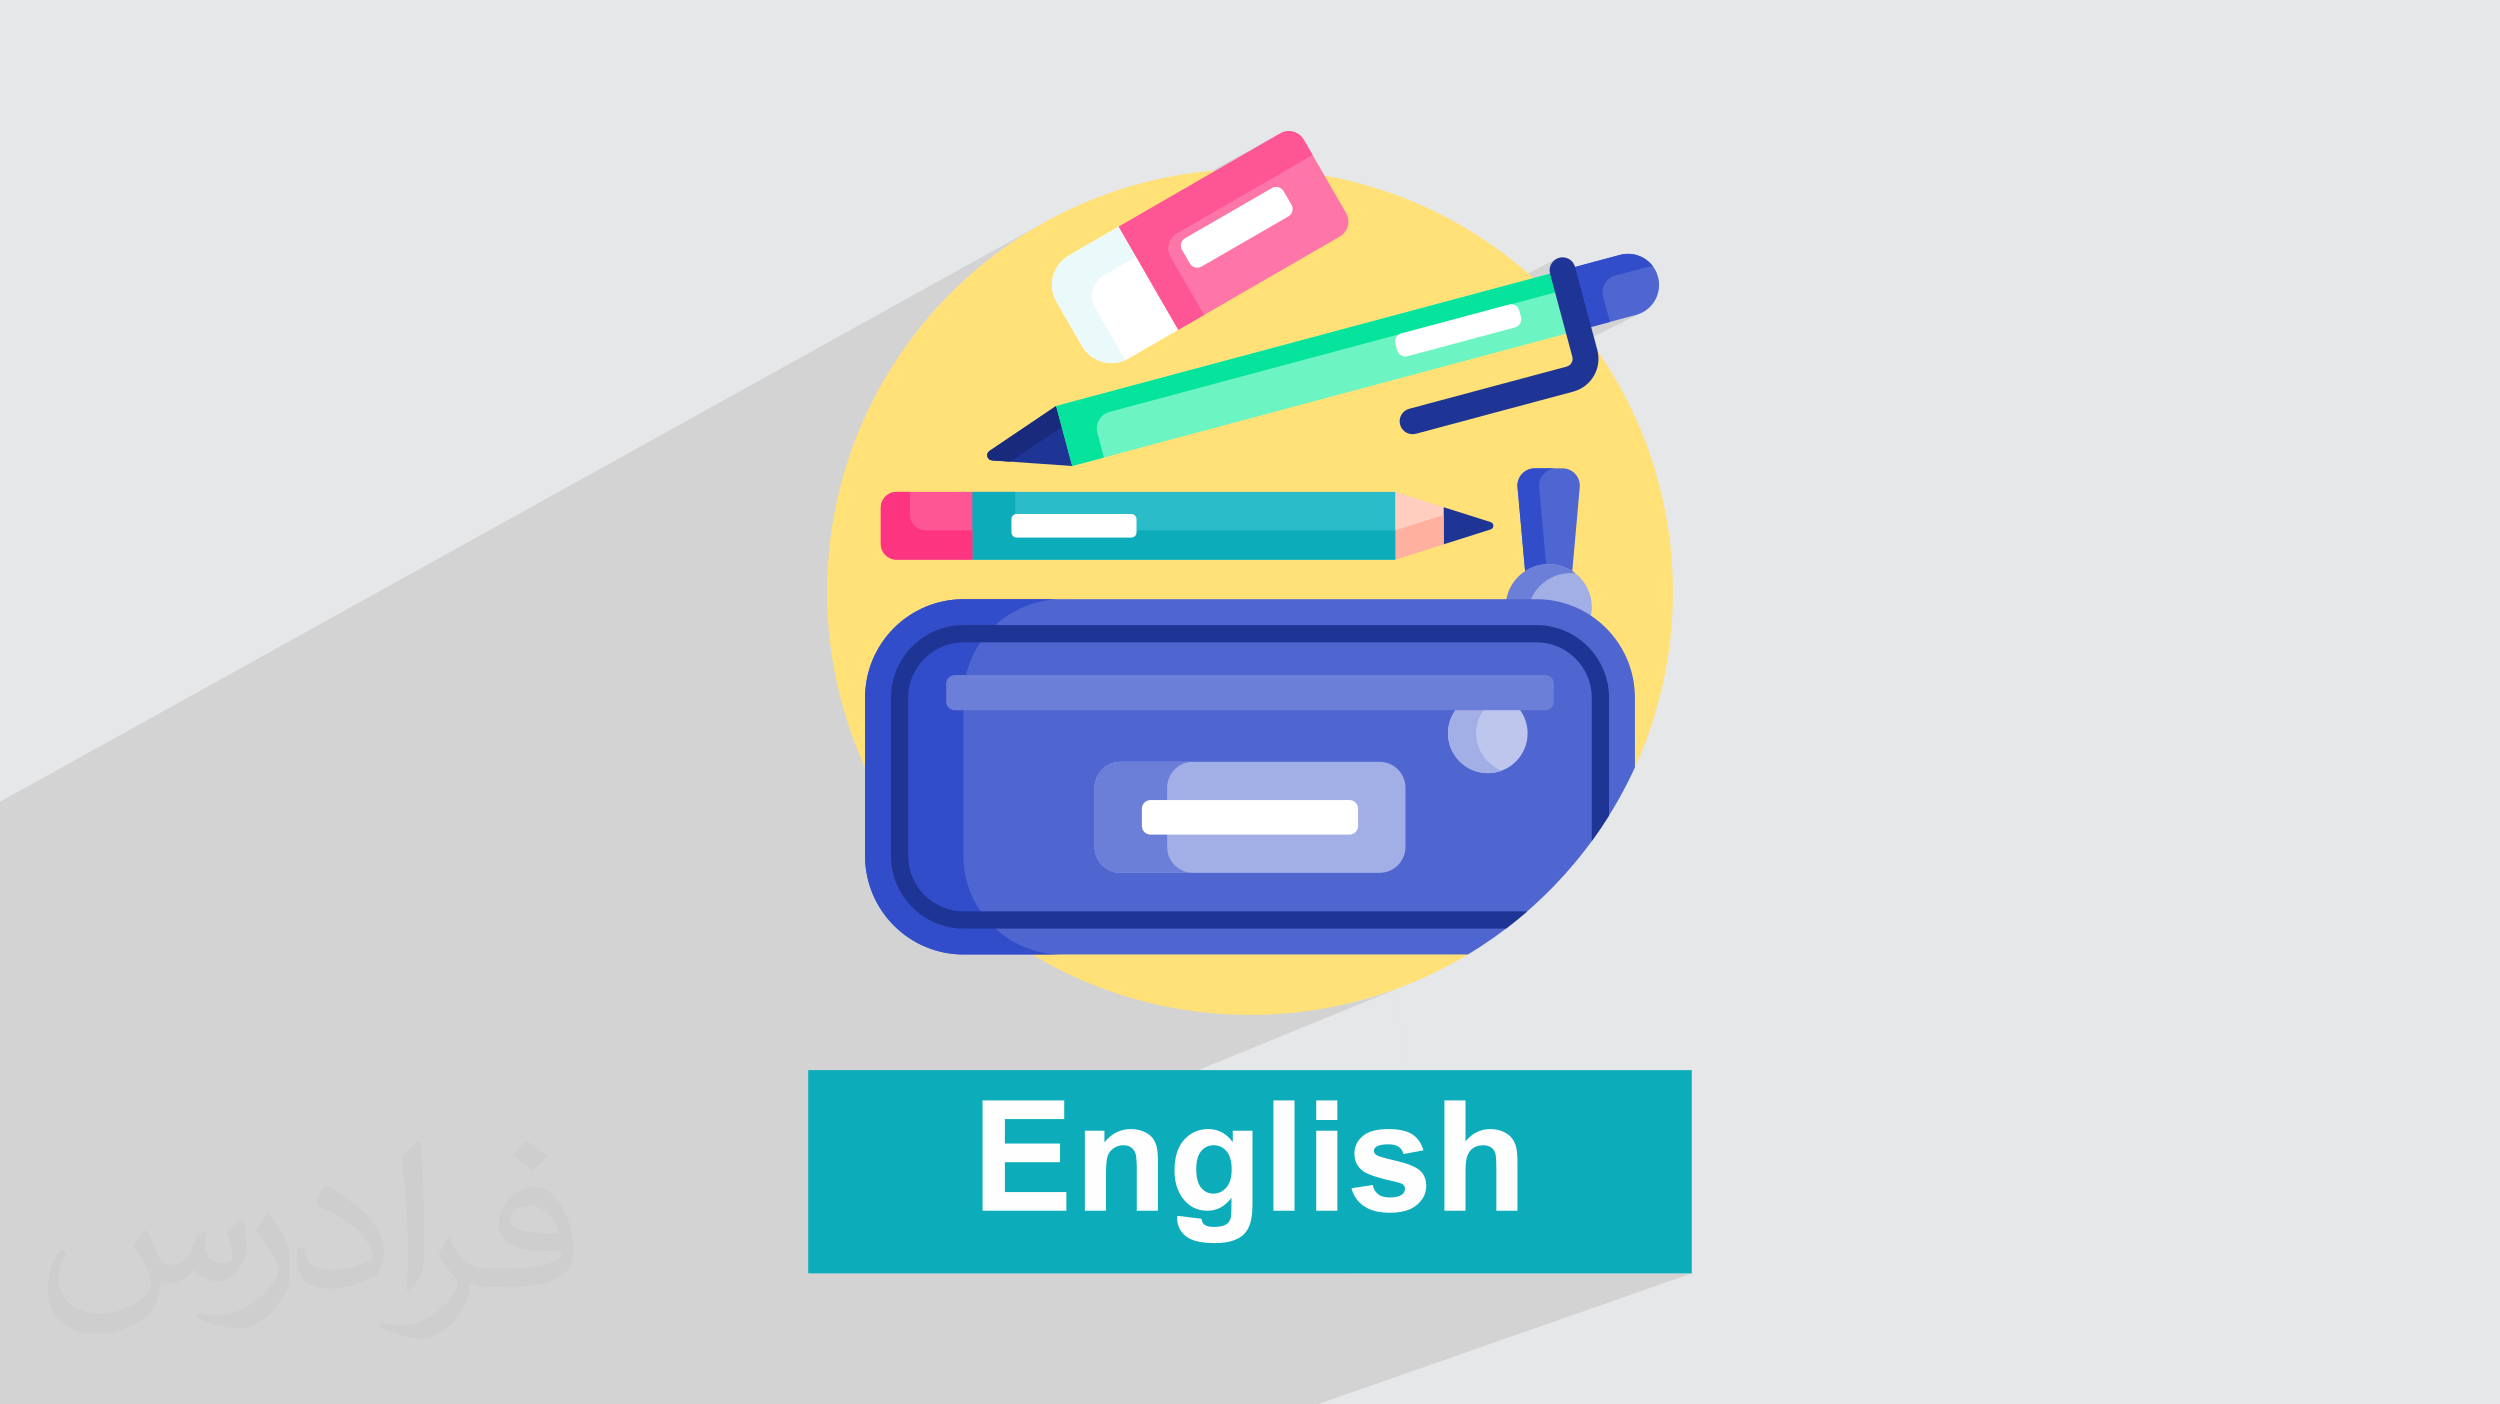 <?xml version="1.0" encoding="UTF-8"?>
<!DOCTYPE svg PUBLIC "-//W3C//DTD SVG 1.0//EN" "http://www.w3.org/TR/2001/REC-SVG-20010904/DTD/svg10.dtd">
<!-- Creator: CorelDRAW -->
<svg xmlns="http://www.w3.org/2000/svg" xml:space="preserve" width="94.192mm" height="52.917mm" version="1.0" style="shape-rendering:geometricPrecision; text-rendering:geometricPrecision; image-rendering:optimizeQuality; fill-rule:evenodd; clip-rule:evenodd"
viewBox="0 0 9404.92 5283.66"
 xmlns:xlink="http://www.w3.org/1999/xlink"
 xmlns:xodm="http://www.corel.com/coreldraw/odm/2003">
 <defs>
  <style type="text/css">
   <![CDATA[
    .fil3 {fill:#0CACBA}
    .fil4 {fill:#FEFEFE;fill-rule:nonzero}
    .fil15 {fill:#05E39C;fill-rule:nonzero}
    .fil19 {fill:#0CACBA;fill-rule:nonzero}
    .fil13 {fill:#192A7D;fill-rule:nonzero}
    .fil12 {fill:#1F3596;fill-rule:nonzero}
    .fil18 {fill:#2ABCC8;fill-rule:nonzero}
    .fil11 {fill:#314DC9;fill-rule:nonzero}
    .fil10 {fill:#4F66D0;fill-rule:nonzero}
    .fil22 {fill:#6C7FD8;fill-rule:nonzero}
    .fil14 {fill:#6CF5C2;fill-rule:nonzero}
    .fil21 {fill:#A2AEE6;fill-rule:nonzero}
    .fil23 {fill:#BEC6ED;fill-rule:nonzero}
    .fil7 {fill:#EAF9FA;fill-rule:nonzero}
    .fil20 {fill:#FD3581;fill-rule:nonzero}
    .fil9 {fill:#FE5694;fill-rule:nonzero}
    .fil8 {fill:#FE76A8;fill-rule:nonzero}
    .fil17 {fill:#FFB09E;fill-rule:nonzero}
    .fil16 {fill:#FFCEBF;fill-rule:nonzero}
    .fil5 {fill:#FFE177;fill-rule:nonzero}
    .fil6 {fill:white;fill-rule:nonzero}
    .fil2 {fill:#373435;fill-opacity:0.031}
    .fil1 {fill:#2B2A29;fill-opacity:0.102}
    .fil0 {fill:#E6E7E8}
   ]]>
  </style>
 </defs>
 <g id="Layer_x0020_1">
  <polygon class="fil0" points="-0,0 9404.92,0 9404.92,5283.66 -0,5283.66 "/>
  <path class="fil1" d="M4277.69 959.12l149.82 -81.13 -149.82 81.13 9.9 17.14 98.13 -53.04 41.8 -45.23 -41.8 45.23 399.07 -215.7 -326.18 188.32 -5.33 3.84 -4.33 4.68 -3.29 5.35 -2.18 5.83 -1.03 6.14 0.16 6.27 1.42 6.23 2.7 5.99 29.23 50.61 3.84 5.33 4.68 4.33 5.35 3.29 5.84 2.18 6.14 1.04 6.27 -0.17 6.23 -1.41 5.99 -2.7 -166.2 88.79 80.07 138.68 -1.42 10.53 -187.19 108.08 -492.45 258.94 -62.61 67.73 -557.65 292.38 6.7 -37.49 613.55 -322.61 -62.61 67.73 282.63 -148.19 0.01 0.01 7.95 4.58 0 0.01 18.87 70.41 8.44 31.49 153.55 -79.69 12.26 -4.65 0.03 -0.01 1090.14 -292.1 1.87 -0.95 6.14 -2.33 64.5 -17.28 519.52 -263.52 9.23 -3.49 9.74 -1.59 9.57 0.38 9.16 2.2 8.5 3.88 7.61 5.42 6.48 6.83 5.1 8.09 3.49 9.23 25.19 94.03 114.14 -57.12 12.3 -4.66 112.56 -30.16 3.64 -0.91 3.63 -0.78 3.64 -0.65 3.63 -0.53 3.62 -0.41 3.62 -0.3 3.61 -0.2 3.6 -0.09 -259.06 129.26 26.35 98.34 70.69 -18.94 98.32 -26.35 11.38 -3.67 10.75 -4.71 -181.56 89.5 13.68 51.04 2.74 12.75 1.41 12.73 0.12 12.61 -1.12 12.43 -2.32 12.16 -3.45 11.82 -4.55 11.39 -5.62 10.89 -6.62 10.3 -7.59 9.65 -8.51 8.91 -9.38 8.08 -10.2 7.19 -10.99 6.2 -794.83 386.49 100.68 0 182.3 57.74 0.01 -0.01 0 0.01 13.01 4.11 302.69 -144.7 0.01 0 12.8 -4.23 0.01 0 13.87 -1.48 0.01 0 81.36 0 23.39 0 13.87 1.48 12.8 4.22 11.44 6.65 9.8 8.75 7.85 10.53 5.6 11.99 3.08 13.12 0.25 13.94 -28.07 316 1.9 1.16 9.91 7.41 0.12 0.01 -0.06 0.03 2.51 1.88 11.5 10.45 10.45 11.5 9.33 12.47 8.11 13.35 6.82 14.16 5.45 14.89 3.98 15.52 2.46 16.09 0.84 16.55 -0.08 5.02 -0.23 4.98 -0.38 4.93 -0.53 4.89 -0.68 4.85 -0.81 4.8 -0.96 4.76 -1.09 4.7 14.11 10.04 13.77 10.82 13.22 11.45 12.66 12.07 12.07 12.66 11.46 13.23 10.82 13.77 10.17 14.29 9.49 14.78 8.78 15.26 8.06 15.72 7.31 16.13 6.53 16.54 5.74 16.91 4.91 17.28 4.07 17.6 3.22 17.93 2.32 18.21 1.41 18.47 0.48 18.72 0 264.68 6.49 -2.78 -6.49 2.78 0 3.86 6.49 -6.64 -6.49 6.64 0 7.27 -12.16 5.19 -78.75 80.63 0 81.45 -7.74 12.28 -7.86 12.21 -7.96 12.13 -8.06 12.06 -8.18 11.97 -8.28 11.9 -8.39 11.81 -8.49 11.74 -183.62 76.9 -183.07 187.44 123.98 0 -9.75 8.4 -9.82 8.31 -9.9 8.24 -9.95 8.16 -10.02 8.07 -10.09 8 -10.15 7.92 -10.21 7.85 -179.66 73.86 -23 23.54 59.33 0 -98.9 40.51 -162.79 166.67 -10.4 -75.63 44.33 -18.12 -25.06 9.81 -19.42 7.22 -2.47 -17.94 175.81 -72 -162.79 166.67 53.39 388.37 119.87 -46.63 79.41 0 0 135.08 54.33 -20.78 12.27 -3.6 12.75 -2.16 13.21 -0.72 6.83 0.16 6.67 0.48 6.48 0.79 6.32 1.11 6.14 1.43 5.98 1.75 5.79 2.06 5.63 2.38 5.37 2.66 5.03 2.82 4.68 3 4.34 3.17 4 3.33 3.67 3.52 3.32 3.7 3 3.89 2.72 4 2.49 4.1 2.26 4.22 2.04 4.33 1.81 4.43 1.58 4.55 1.35 4.65 1.13 4.76 0.99 5.15 0.85 5.81 0.71 6.47 0.59 7.13 0.45 7.79 0.32 8.46 0.2 9.12 0.06 9.78 0 176.22 -327.4 120.61 15.82 115.05 939.26 0 -282.51 -1718.72 -0.61 -3.68 0.61 3.68 282.51 1718.72 28.11 0 -26.58 9.31 79.55 483.96 -79.55 -483.96 -896.37 313.69 23.4 170.27 -23.4 -170.27 -486.54 170.27 -1145.51 0 -79.5 0 -180.05 0 -206.46 0 -114.19 0 -44.36 0 -79.48 0 -88.79 0 -15.27 0 -7.69 0 -36.68 0 -7.16 0 -30.73 0 -43.92 0 -18.38 0 -11 0 -139.29 0 -32.64 0 -10.29 0 -42.1 0 -25.41 0 -19.68 0 -12.83 0 -29.63 0 -18.87 0 -21.57 0 -10.18 0 -87.42 0 -70.9 0 -21.41 0 -0.31 0 -137.3 0 -25.08 0 -2.84 0 -27.13 0 -18.42 0 -24.51 0 -23.3 0 -41.19 0 -7.53 0 -69.82 0 -0.24 0 -87.24 0 -26.71 0 -20.03 0 -4.83 0 -60.54 0 -15.14 0 -44.86 0 -52.87 0 -43.27 0 -22.44 0 -9 0 -108.38 0 -41.53 0 -4.86 0 -1.6 0 -71.71 0 -64.15 0 -15.19 0 -36.21 0 -11.07 0 -21.42 0 -202.35 0 -33.11 0 -31.77 0 -368.09 0 -16.2 0 -104.8 0 -50.7 0 -34.59 0 -170.18 0 -37.14 0 -113.85 0 0 -0.56 0 -0.11 0 -24.71 0 -61.13 0 -37.71 0 -15.69 0 -60.92 0 -18.77 0 -3.85 0 -15.94 0 -1.1 0 -52.14 0 -17.13 0 -55.34 0 -7.88 0 -26.62 0 -25.01 0 -43.23 0 -8.13 0 -0.01 0 -4.68 0 -0.14 0 -64.47 0 -85.81 0 -72.73 0 -112.45 0 -11.69 0 -73.58 0 -85.44 0 -0.32 0 -2.75 0 -41.87 0 -23.46 0 -4.79 0 -35.68 0 -1.47 0 -34.59 0 -11.34 0 -1.84 0 -8.04 0 -5.61 0 -0.72 0 -49.14 0 -5.48 0 -31.04 0 -6.29 0 -41.1 0 -31.96 0 -0.99 0 -16.27 0 -7.31 0 -41.49 0 -9.57 0 -0.33 0 -0.05 0 -24.83 0 -10.36 0 -13.13 0 -10.49 0 -0.53 0 -4.64 0 -60.68 0 -5.77 0 -9.3 0 -27.95 0 -0.01 0 -1.42 0 -4.07 0 -25.7 0 -42.85 0 -23.81 0 -0.2 0 -6.32 0 -0.76 0 -0.01 0 -29.28 0 -0.19 0 -7.69 0 -7.98 0 -99.03 0 -48.86 0 -28.97 0 -53.98 0 -30.9 0 -9.79 0 -8.12 0 -10.34 0 -109.77 0 -3.89 0 -4.63 0 -0.01 0 -14.55 0 -126.39 3944.11 -2187.86 -66.62 38.31 -64.55 41.38 -62.38 44.36 -60.1 47.23 -57.73 50 -55.26 52.68 -52.67 55.26 -50 57.72 -30.73 39.1 1372.02 -752.21 -607.36 350.66 0.01 0.01 10.24 4.77 58.71 101.69zm1119.33 3831.28l-15.82 -115.05 -312.31 115.05 328.12 0zm-1409.14 -468.85l0 0.01 108.14 -43.82 0 -0.01 -108.14 43.82zm108.14 -43.81l58.8 -23.83 -58.8 23.82 0 0.01zm58.8 -23.83l0 23.93 57.43 -23.21 13.41 -3.94 14.06 -2.37 14.71 -0.79 6.53 0.15 6.38 0.45 6.25 0.74 6.11 1.05 5.98 1.33 5.82 1.63 5.69 1.92 5.54 2.21 5.33 2.47 4.99 2.63 4.64 2.79 4.31 2.94 3.97 3.1 3.62 3.26 3.3 3.41 2.97 3.57 2.72 3.75 2.5 3.87 2.29 3.99 2.06 4.12 1.86 4.23 1.63 4.36 1.41 4.48 1.2 4.61 0.08 0.4 438.92 -175.27 79.41 0 0 32.39 41.17 -16.34 349.49 -357.8 -10.4 -75.63 -1042.93 426.31 -90.69 105.25 38.26 0zm876.15 42.54l283 -110.1 -53.39 -388.37 -349.49 357.8 40.47 -16.06 79.41 0 0 73.62 -161.05 63.19m0 9.39l81.64 -32 79.41 0m203.55 -6.11l83.45 -32.36m195.27 -75.73l-278.72 108.09m-1271.67 54.22l118.35 -48.11 35.35 0 90.69 -105.25 -375.18 153.36 130.79 0zm1068.11 -162.3l-161.05 63.68 161.05 -63.68zm43.1 -365.36l173.49 -71.05 2.47 17.94 -5.84 2.18 -25.46 8.98 -25.65 8.56 -25.85 8.13 -26.04 7.71 -26.22 7.26 -26.4 6.83 -14.49 3.47zm354.59 -183.56l34.28 0 23 -23.54 -57.27 23.54zm109.22 -76.72l-0.01 0.01 207.62 -85.62 -207.61 85.61zm-180.85 -85.61l264.47 0 183.07 -187.44 -447.54 187.44zm696.11 -360.45l-135.25 57 -261.32 110.15 -447.45 188.6m0 -0.01l-11.15 4.7m11.15 -4.7l708.78 -298.75m-566.06 465.78l186.04 -76.71 0.01 -0.01m515.26 -527.51l78.75 -80.63 -78.75 33.59 0 47.04z"/>
  <path class="fil2" d="M548.54 4627.69c17.95,27.21 29.6,53.36 40.96,82.43 8.45,16.91 12.93,48.09 52.57,48.09 11.61,0 28.28,-3.42 43.06,-11.61 16.63,-8.73 29.32,-21.94 35.94,-42l15.85 -53.36 38.57 -19.02 2.64 2.64c-5.27,20.09 -6.59,39.36 -6.59,54.43 0,44.63 38.57,61.56 69.22,61.56 17.95,0 34.09,-8.73 34.09,-25.11 0,-21.13 -8.98,-57.06 -20.62,-89.29 17.95,-17.95 35.94,-35.94 56.53,-50.47l3.17 1.6c8.98,38.04 14,75.56 14,100.66 0,24.57 -10.83,51.79 -19.81,69.49 -18.49,34.87 -51.25,62.62 -90.87,62.62 -30.1,0 -63.65,-15.07 -86.66,-43.06l-1.32 0c-21.66,26.96 -55.22,51.25 -108.86,51.25l-16.63 0c-2.64,35.41 -10.29,60.49 -21.94,82.95 -31.95,62.34 -126.81,106.47 -216.1,106.47 -124.17,0 -186.51,-71.59 -186.51,-166.96 0,-58.91 19.27,-113.6 48.88,-152.42l24.29 10.04c-18.49,35.41 -30.91,68.68 -30.91,101.45 0,89.29 72.66,131.83 156.4,131.83 77.68,0 173.83,-49.41 191.28,-106.72 -6.59,-62.62 -30.1,-91.93 -66.04,-148.99 10.83,-19.02 24.83,-38.04 42.28,-58.38l3.17 0 0 0 0 0 -0.02 -0.09zm1432.13 -336.04c26.15,16.39 51.79,35.66 76.87,57.85 -14,19.81 -31.45,37.79 -53.11,53.64 -25.11,-20.34 -50.19,-37.79 -75.84,-56.27 17.42,-19.55 34.62,-38.29 52.04,-55.22l0 0 0 0 0 0 0 0 0 0 0.03 0zm13.47 244.11c-42.28,0 -76.87,27.75 -76.87,48.34 0,44.13 84.53,57.85 185.72,57.31 -12.68,-51.79 -57.06,-105.68 -108.86,-105.68l0.01 0.03zm-94.86 236.19c54.96,0 103.04,-1.6 139.74,-10.83 40.96,-10.29 75.56,-30.91 75.56,-45.17 0,-3.7 0,-8.19 -1.32,-11.89 -22.98,2.11 -49.41,2.11 -72.38,2.11 -74.49,0 -131.55,-16.91 -154.02,-58.66 -5.55,-11.61 -9.51,-24.57 -9.51,-39.36 0,-40.43 17.42,-79.79 48.09,-107 25.61,-22.45 53.89,-36.44 82.67,-36.44 52.04,0 93.51,41.75 122.57,107.54 15.85,35.94 26.68,77.4 26.68,129.72 0,34.87 -9.51,64.19 -31.17,85.85 -40.43,39.11 -114.92,53.89 -229.04,53.89l-51.79 0 0 0 -13.47 0c-28.28,0 -48.62,-5.02 -64.72,-17.42l-2.64 0c0.79,6.59 1.32,12.93 1.32,19.02 0,25.61 -8.45,58.38 -25.61,84.53 -50.72,75.3 -105.68,108.04 -153.24,108.04 -48.09,0 -107,-18.49 -160.11,-42.54l9.51 -18.49c17.17,7.13 40.96,11.89 73.7,11.89 85.85,0 198.66,-82.43 212.66,-163 -3.17,-6.59 -8.98,-15.32 -17.17,-24.57 -25.11,-29.85 -40.96,-54.68 -55.75,-80.83 12.68,-25.11 24.29,-45.17 35.13,-63.4l4.49 -0.53c36.72,74.77 69.99,117.55 144.23,117.55l11.61 0 0 0 53.89 0 0 0 0 0 0 0 0 0 0 0 0.09 0.01zm-371.98 79c6.34,-34.34 6.87,-72.91 6.87,-108.86l0 -53.36c0,-99.6 -12.68,-244.36 -22.98,-338.68 17.95,-19.27 43.06,-42 62.87,-57.31l5.81 1.6c13.47,118.62 16.63,256 16.63,383.06 0,33.3 -1.32,65.79 -4.49,89.55 -1.85,30.1 -19.27,52.83 -56.53,87.7l-8.19 -3.7zm-382.8 -157.19c1.85,46.77 24.83,83.49 105.15,83.49 49.93,0 92.19,-12.93 138.96,-35.13 8.45,-3.7 12.93,-8.73 12.93,-12.93 0,-29.32 -22.45,-68.15 -60.23,-103.55 -36.72,-33.3 -85.34,-62.62 -130.76,-82.18 -15.6,-6.59 -20.62,-13.47 -20.62,-20.09 0,-13.47 17.95,-41.75 32.77,-62.09l5.02 -0.53c52.04,27.21 110.17,67.64 153.24,112.53 39.11,41.47 63.4,83.49 63.4,129.19 0,33.81 -10.29,65.51 -26.96,95.11 -57.06,28.79 -117.83,50.72 -178.06,50.72 -73.17,0 -123.1,-34.34 -123.1,-114.92 0,-8.73 0,-22.19 3.17,-39.64l25.11 0 0 0 0 0 0 0 0 0 0 0 -0.02 0zm-132.37 -132.9l45.45 73.45c16.63,27.21 32.23,56.81 32.23,103.55l0 59.7c0,48.34 -30.91,100.13 -80.83,151.38 -39.11,34.62 -73.7,49.41 -105.68,49.41 -47.55,0 -101.98,-14.79 -164.85,-41.75l7.13 -18.49c19.81,5.27 42.79,9.77 71.06,9.77 90.36,-0.53 182.8,-66.57 225.08,-147.15 5.02,-9.26 6.87,-17.95 6.87,-24.04 0,-9.26 -5.02,-19.55 -8.98,-28.79 -22.98,-43.31 -48.62,-82.95 -76.87,-119.68 14.79,-23.25 29.6,-45.7 45.7,-67.9l3.7 0.53 0 0 0 0 0 0 0 0 0 0 -0.02 0.01z"/>
  <g id="_2136573497104">
   <rect class="fil3" x="3040.53" y="4025.78" width="3323.85" height="764.61"/>
   <path class="fil4" d="M3696.31 4554.74l0 -415.04 307.21 0 0 70.14 -223.17 0 0 92.16 207.53 0 0 70.14 -207.53 0 0 112.45 231.29 0 0 70.14 -315.33 0zm659.65 0l-79.42 0 0 -153.32c0,-32.46 -1.74,-53.43 -5.11,-62.89 -3.47,-9.57 -8.99,-16.9 -16.71,-22.22 -7.73,-5.31 -17,-7.93 -27.83,-7.93 -13.91,0 -26.37,3.76 -37.38,11.3 -11.1,7.54 -18.64,17.58 -22.71,29.95 -4.15,12.45 -6.18,35.46 -6.18,69.07l0 136.03 -79.41 0 0 -300.84 73.61 0 0 44.15c26.38,-33.72 59.52,-50.53 99.61,-50.53 17.58,0 33.72,3.2 48.31,9.47 14.68,6.38 25.69,14.4 33.14,24.15 7.53,9.87 12.75,20.97 15.65,33.44 3,12.45 4.44,30.22 4.44,53.42l0 186.75zm72.94 19.13l91 11.01c1.55,10.72 5.03,18.06 10.43,22.12 7.64,5.71 19.52,8.61 35.75,8.61 20.78,0 36.33,-3.1 46.76,-9.38 6.96,-4.15 12.27,-10.81 15.85,-20.09 2.42,-6.57 3.67,-18.84 3.67,-36.52l0.39 -43.95c-23.96,32.75 -54.1,49.08 -90.43,49.08 -40.38,0 -72.46,-17.1 -96.03,-51.2 -18.54,-26.96 -27.82,-60.58 -27.82,-100.67 0,-50.43 12.17,-88.89 36.42,-115.46 24.24,-26.56 54.49,-39.9 90.62,-39.9 37.18,0 67.92,16.33 92.06,48.99l0 -42.61 74.21 0 0 269.73c0,35.46 -2.91,62.04 -8.8,79.52 -5.8,17.58 -14.01,31.3 -24.64,41.35 -10.52,9.95 -24.63,17.87 -42.31,23.47 -17.68,5.7 -40,8.5 -66.95,8.5 -51.01,0 -87.15,-8.79 -108.5,-26.27 -21.36,-17.58 -31.98,-39.71 -31.98,-66.67 0,-2.61 0.1,-5.89 0.29,-9.66zm71.29 -175.64c0,31.89 6.19,55.17 18.46,69.94 12.36,14.79 27.63,22.23 45.69,22.23 19.32,0 35.75,-7.63 49.09,-22.8 13.42,-15.18 20.09,-37.59 20.09,-67.35 0,-31.1 -6.38,-54.19 -19.22,-69.27 -12.76,-15.07 -28.99,-22.61 -48.6,-22.61 -19.03,0 -34.69,7.44 -47.05,22.22 -12.27,14.79 -18.46,37.29 -18.46,67.63zm290.32 156.51l0 -415.04 79.41 0 0 415.04 -79.41 0zm161.05 -341.42l0 -73.62 79.41 0 0 73.62 -79.41 0zm0 341.42l0 -300.84 79.41 0 0 300.84 -79.41 0zm132.64 -84.63l80 -12.17c3.37,15.36 10.23,27.05 20.67,34.98 10.34,8.02 24.93,11.98 43.57,11.98 20.58,0 36.04,-3.77 46.47,-11.3 6.96,-5.32 10.43,-12.47 10.43,-21.36 0,-5.99 -1.93,-11.01 -5.7,-14.98 -3.95,-3.76 -12.85,-7.34 -26.56,-10.52 -64.25,-14.21 -104.92,-27.16 -122.13,-38.84 -23.85,-16.33 -35.75,-38.93 -35.75,-67.82 0,-26.18 10.34,-48.12 30.92,-65.89 20.57,-17.77 52.46,-26.67 95.65,-26.67 41.15,0 71.78,6.76 91.77,20.2 20,13.52 33.82,33.42 41.36,59.8l-74.78 13.91c-3.2,-11.78 -9.38,-20.87 -18.35,-27.15 -9,-6.28 -21.84,-9.37 -38.55,-9.37 -21.07,0 -36.14,2.9 -45.31,8.79 -6.09,4.15 -9.08,9.57 -9.08,16.14 0,5.7 2.61,10.52 7.92,14.49 7.24,5.32 32.07,12.76 74.59,22.42 42.51,9.67 72.16,21.45 88.98,35.46 16.7,14.11 25.02,33.91 25.02,59.23 0,27.53 -11.49,51.29 -34.59,71.09 -23,19.81 -57.1,29.76 -102.32,29.76 -40.96,0 -73.42,-8.31 -97.38,-24.83 -23.86,-16.52 -39.51,-38.93 -46.86,-67.34zm429.05 -330.41l0 153.81c25.8,-30.62 56.71,-45.99 92.56,-45.99 18.45,0 35.07,3.38 49.84,10.14 14.79,6.86 25.89,15.46 33.43,26.09 7.54,10.52 12.66,22.22 15.36,35.07 2.81,12.85 4.16,32.75 4.16,59.7l0 176.22 -79.42 0 0 -158.64c0,-31.49 -1.55,-51.49 -4.54,-59.99 -3.09,-8.5 -8.5,-15.27 -16.23,-20.19 -7.73,-5.03 -17.39,-7.54 -29.09,-7.54 -13.33,0 -25.21,3.19 -35.75,9.67 -10.52,6.37 -18.16,16.04 -22.99,28.98 -4.93,12.85 -7.35,31.98 -7.35,57.19l0 150.52 -79.41 0 0 -415.04 79.41 0z"/>
   <g>
    <g>
     <path class="fil5" d="M3260.85 2624.92c0,-200.9 163.45,-364.34 364.35,-364.34l2154.52 0c200.91,0 364.35,163.44 364.35,364.34l0 275.81c95.76,-204.58 149.35,-432.82 149.35,-673.63 0,-878.66 -712.3,-1590.96 -1590.96,-1590.96 -878.67,0 -1590.96,712.3 -1590.96,1590.96 0,240.81 53.6,469.05 149.35,673.63l0 -275.81z"/>
     <path class="fil5" d="M3871.97 3584.29c241.76,148.26 526.12,233.78 830.49,233.78 304.37,0 588.74,-85.52 830.49,-233.78l-1660.99 0z"/>
    </g>
    <path class="fil6" d="M4218.98 857.43l-10.25 -4.77 -187.2 108.08c-61.23,35.35 -82.21,113.65 -46.85,174.89l96 166.29c35.36,61.24 113.66,82.22 174.89,46.86l187.19 -108.08 1.42 -10.53 -215.19 -372.73z"/>
    <path class="fil7" d="M4120.31 1159.07c-24.99,-43.29 -10.16,-98.64 33.13,-123.63l126.23 -72.88 -60.68 -105.12 -10.26 -4.77 -187.19 108.08c-61.24,35.35 -82.22,113.65 -46.86,174.89l96.01 166.29c33.04,57.24 103.61,79.28 162.69,53.04l-113.08 -195.88z"/>
    <g>
     <g>
      <path class="fil8" d="M4208.73 852.65l607.36 -350.66c31.06,-17.93 70.78,-7.29 88.71,23.76l159.1 275.56c17.93,31.06 7.29,70.77 -23.76,88.71l-607.37 350.66 -224.03 -388.03z"/>
     </g>
     <path class="fil9" d="M4427.52 877.99l510.48 -294.72 -33.2 -57.51c-17.93,-31.05 -57.64,-41.7 -88.71,-23.76l-607.36 350.66 224.03 388.04 96.87 -55.94 -125.88 -218.06c-17.93,-31.06 -7.3,-70.77 23.76,-88.71l0 0z"/>
     <g>
      <path class="fil6" d="M4829.14 719.4l29.23 50.61c8.97,15.53 3.63,35.39 -11.88,44.35l-326.18 188.32c-15.53,8.97 -35.39,3.63 -44.35,-11.89l-29.23 -50.61c-8.97,-15.53 -3.64,-35.38 11.88,-44.34l326.18 -188.32c15.53,-8.97 35.39,-3.64 44.35,11.88z"/>
     </g>
    </g>
    <g>
     <path class="fil10" d="M6237.46 1041.54c-16.7,-62.35 -80.8,-99.36 -143.15,-82.65l-175.28 46.97 60.51 225.81 175.28 -46.97c62.36,-16.7 99.36,-80.8 82.65,-143.15l-0.01 0z"/>
     <path class="fil11" d="M6031 1115.94c-9.28,-34.65 11.28,-70.25 45.92,-79.53l112.56 -30.16c9.71,-2.6 19.43,-3.75 29.03,-3.86 -27.72,-37.49 -76.42,-56.28 -124.19,-43.48l-175.28 46.97 60.5 225.81 76.96 -20.63 -25.49 -95.11z"/>
     <g>
      <path class="fil12" d="M3981.1 1531.85l-7.95 -4.59 -250.75 169.12c-15.36,10.36 -8.95,34.3 9.54,35.59l301.72 21.1 4.59 -7.96 -57.15 -213.26z"/>
      <path class="fil13" d="M3999.97 1602.26l-18.87 -70.42 -7.96 -4.59 -250.74 169.13c-15.36,10.35 -8.96,34.29 9.53,35.59l68.64 4.79 199.41 -134.5z"/>
      <polygon class="fil14" points="5837.47,1027.71 3973.15,1527.26 4033.66,1753.07 5897.98,1253.52 "/>
      <path class="fil15" d="M4174.25 1549.4l1682.23 -450.75 -19.01 -70.94 -1864.32 499.54 60.51 225.81 119.37 -31.99 -24.69 -92.14c-9.28,-34.64 11.28,-70.24 45.92,-79.53l-0.01 0z"/>
      <g>
       <g>
        <path class="fil6" d="M5675.84 1145.94l-403.44 108.1c-17.3,4.63 -27.59,22.43 -22.97,39.74l6.22 23.31c4.62,17.33 22.45,27.64 39.78,22.99l403.45 -108.11c17.32,-4.64 27.6,-22.45 22.97,-39.77l-6.24 -23.3c-4.64,-17.32 -22.45,-27.6 -39.76,-22.96l-0.01 0z"/>
       </g>
      </g>
      <g>
       <path class="fil12" d="M5267.05 1597.37c-6.96,-25.98 8.46,-52.69 34.44,-59.65l592.14 -158.66c16.09,-4.31 25.66,-20.9 21.36,-36.98l-83.78 -312.69c-6.96,-25.98 8.46,-52.69 34.45,-59.66 25.98,-6.96 52.68,8.47 59.64,34.44l83.78 312.69c18.21,67.96 -22.27,138.06 -90.22,156.27l-592.15 158.67c-25.98,6.97 -52.68,-8.45 -59.64,-34.43l-0.01 0z"/>
      </g>
     </g>
    </g>
    <g>
     <g>
      <path class="fil12" d="M5425.36 2038.94l5.79 8.72 176.89 -56.03c13.38,-4.24 13.38,-23.17 0,-27.41l-176.89 -56.03 -5.79 8.72 0 122.03z"/>
     </g>
     <g>
      <polygon class="fil16" points="5431.15,2047.66 5431.15,1908.21 5248.83,1850.47 5243.03,1856.26 5243.03,2099.61 5248.83,2105.4 "/>
     </g>
     <polygon class="fil17" points="5243.03,1989.22 5243.03,2099.61 5248.83,2105.4 5431.15,2047.66 5431.15,1937.27 5248.83,1995.01 "/>
     <g>
      <polygon class="fil18" points="3652.15,1864.54 3652.15,2089.08 3658.05,2105.4 5248.83,2105.4 5248.83,1850.47 3658.05,1850.47 "/>
     </g>
     <path class="fil19" d="M4275.45 1995.01l0 7.71c0,10.75 -8.73,19.48 -19.48,19.48l-431.32 0c-10.75,0 -19.48,-8.73 -19.48,-19.48l0 -49.56c0,-8.9 5.99,-16.32 14.14,-18.64l0 -84.04 -161.26 0 -5.89 14.08 0 224.53 5.89 16.33 1590.78 0 0 -110.39 -973.39 0z"/>
     <g>
      <path class="fil6" d="M4275.45 2002.72l0 -49.56c0,-10.76 -8.73,-19.48 -19.48,-19.48l-431.32 0c-10.75,0 -19.48,8.72 -19.48,19.48l0 49.56c0,10.75 8.72,19.48 19.48,19.48l431.32 0c10.75,0 19.48,-8.73 19.48,-19.48l0 0z"/>
     </g>
     <g>
      <path class="fil9" d="M3658.05 1850.47l-285.53 0c-32.59,0 -59.02,26.42 -59.02,59.01l0 136.9c0,32.59 26.43,59.02 59.02,59.02l285.53 0 0 -254.93z"/>
     </g>
     <path class="fil20" d="M3482.21 1995.01c-32.59,0 -59.01,-26.43 -59.01,-59.02l0 -85.52 -50.67 0c-32.59,0 -59.02,26.42 -59.02,59.01l0 136.9c0,32.59 26.43,59.02 59.02,59.02l285.53 0 0 -110.39 -175.84 0z"/>
    </g>
    <g>
     <g>
      <path class="fil10" d="M5738.03 2156.33c25.28,-17.51 55.81,-27.73 88.23,-27.73 32.64,0 62.95,10.13 88,27.4l28.73 -323.4c3.37,-37.97 -26.55,-70.68 -64.68,-70.68l-104.75 0c-38.16,0 -68.1,32.76 -64.68,70.76l29.17 323.65z"/>
      <path class="fil11" d="M5790.23 1832.68c-3.42,-38.01 26.51,-70.76 64.67,-70.76l-81.37 0c-38.16,0 -68.1,32.76 -64.67,70.76l29.16 323.65c22.84,-15.83 49.97,-25.6 78.9,-27.37l-26.69 -296.28z"/>
      <path class="fil21" d="M5779.72 2260.58c75.43,0 145.56,23.04 203.75,62.44 3.09,-12.48 4.75,-25.51 4.75,-38.95 0,-89.44 -72.52,-161.96 -161.96,-161.96 -81.48,0 -148.86,60.16 -160.25,138.48l113.71 0z"/>
      <g>
       <path class="fil22" d="M5908.2 2156.07c6.31,0 12.53,0.41 18.64,1.11 -27.63,-21.94 -62.57,-35.07 -100.58,-35.07 -81.48,0 -148.86,60.16 -160.25,138.47l90.9 0c23.2,-61.05 82.1,-104.51 151.28,-104.51z"/>
      </g>
     </g>
     <g>
      <path class="fil10" d="M6150.56 2886.82l0 -261.9c0,-204.8 -166.03,-370.84 -370.84,-370.84l-2154.52 0c-204.81,0 -370.84,166.03 -370.84,370.84l0 595.04c0,204.8 166.03,370.84 370.84,370.84l1897.08 -0.01c274.17,-165.18 494.45,-410.69 628.28,-703.96l0 0z"/>
     </g>
     <path class="fil11" d="M3624.5 3219.96l0 -595.04c0,-204.8 166.03,-370.84 370.84,-370.84l-370.14 0c-204.81,0 -370.84,166.03 -370.84,370.84l0 595.04c0,204.8 166.03,370.84 370.84,370.84l370.14 -0.01c-204.81,0 -370.84,-166.03 -370.84,-370.83l0 0z"/>
     <g>
      <path class="fil12" d="M6053.16 3068l0 -443.08c0,-150.77 -122.66,-273.43 -273.43,-273.43l-2154.54 0c-150.76,0 -273.43,122.65 -273.43,273.43l0 595.04c0,150.76 122.66,273.43 273.43,273.43l2040.41 0c27.32,-20.82 54.01,-42.44 79.9,-64.93l-2120.31 0c-114.96,0 -208.49,-93.54 -208.49,-208.49l0 -595.04c0,-114.96 93.54,-208.48 208.49,-208.48l2154.53 0c114.97,0 208.49,93.53 208.49,208.48l0 539.19c22.78,-31.19 44.44,-63.25 64.94,-96.11l0 0z"/>
     </g>
     <path class="fil23" d="M5480.24 2665.3c-20.54,25.62 -32.85,58.12 -32.85,93.52 0,82.66 67.02,149.68 149.69,149.68 82.66,0 149.68,-67.02 149.68,-149.68 0,-35.4 -12.31,-67.9 -32.85,-93.52l-233.68 0z"/>
     <path class="fil21" d="M5553.14 2758.82c0,-35.4 12.31,-67.9 32.85,-93.52l-105.75 0c-20.54,25.62 -32.85,58.12 -32.85,93.52 0,82.66 67.02,149.68 149.69,149.68 18.61,0 36.42,-3.42 52.87,-9.64 -56.57,-21.37 -96.81,-75.99 -96.81,-140.05z"/>
     <g>
      <path class="fil21" d="M5189.86 3283.57l-974.8 0c-53.8,0 -97.41,-43.6 -97.41,-97.4l0 -222.91c0,-53.8 43.61,-97.41 97.41,-97.41l974.8 0.01c53.79,0 97.4,43.6 97.4,97.4l0 222.91c0.01,53.8 -43.6,97.4 -97.4,97.4l0 0z"/>
     </g>
     <path class="fil22" d="M4390.76 3186.17l0 -222.91c0,-53.8 43.61,-97.41 97.4,-97.41l-273.11 0.01c-53.8,0 -97.41,43.6 -97.41,97.4l0 222.91c0,53.8 43.61,97.4 97.41,97.4l273.11 0c-53.79,0 -97.4,-43.6 -97.4,-97.4l0 0z"/>
     <g>
      <path class="fil22" d="M5812.89 2671.81l-2220.86 0c-17.93,0 -32.47,-14.54 -32.47,-32.47l0 -67.34c0,-17.93 14.54,-32.47 32.47,-32.47l2220.86 0c17.93,0 32.47,14.54 32.47,32.47l0 67.34c0,17.93 -14.54,32.47 -32.47,32.47z"/>
     </g>
     <g>
      <g>
       <path class="fil6" d="M5076.7 3139.65l-748.49 0c-17.93,0 -32.47,-14.54 -32.47,-32.46l0 -64.94c0,-17.93 14.54,-32.47 32.47,-32.47l748.49 0c17.92,0 32.46,14.54 32.46,32.47l0 64.94c0.01,17.92 -14.53,32.46 -32.46,32.46l0 0z"/>
      </g>
     </g>
    </g>
   </g>
  </g>
 </g>
</svg>
